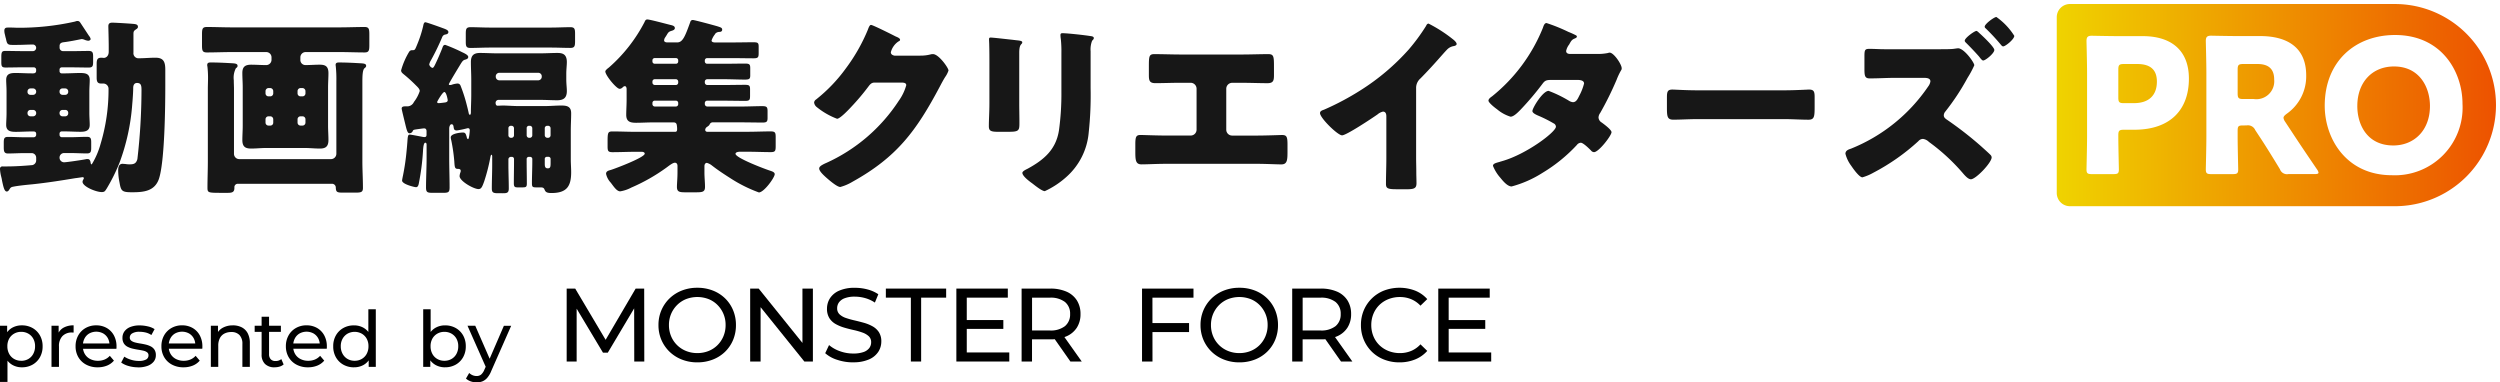 <svg xmlns="http://www.w3.org/2000/svg" xmlns:xlink="http://www.w3.org/1999/xlink" width="310.957" height="47.559" viewBox="0 0 310.957 47.559">
  <defs>
    <linearGradient id="linear-gradient" x1="1" y1="0.419" x2="0" y2="0.422" gradientUnits="objectBoundingBox">
      <stop offset="0" stop-color="#ed5200"/>
      <stop offset="1" stop-color="#efd300"/>
    </linearGradient>
  </defs>
  <g id="グループ_7" data-name="グループ 7" transform="translate(-47.262 -32.886)">
    <g id="グループ_4" data-name="グループ 4" transform="translate(47.262 68.677)">
      <g id="グループ_5" data-name="グループ 5" transform="translate(0 2.68)">
        <path id="パス_45" data-name="パス 45" d="M0,10.483V3.5H.888v1.38L.83,6.064l.1,1.187v3.232ZM2.711,8.668a2.344,2.344,0,0,1-1.163-.294A2.141,2.141,0,0,1,.709,7.5,3.014,3.014,0,0,1,.4,6.054,3.092,3.092,0,0,1,.7,4.607a2.048,2.048,0,0,1,.83-.868,2.411,2.411,0,0,1,1.182-.289,2.651,2.651,0,0,1,1.332.328,2.426,2.426,0,0,1,.916.911A2.679,2.679,0,0,1,5.3,6.054a2.7,2.7,0,0,1-.338,1.37,2.407,2.407,0,0,1-.916.916,2.651,2.651,0,0,1-1.332.328m-.077-.81a1.755,1.755,0,0,0,.883-.222A1.6,1.6,0,0,0,4.134,7a1.931,1.931,0,0,0,.227-.95A1.9,1.9,0,0,0,4.134,5.1a1.618,1.618,0,0,0-.617-.622,1.76,1.76,0,0,0-.883-.222,1.739,1.739,0,0,0-.873.222,1.62,1.62,0,0,0-.618.622,1.9,1.9,0,0,0-.226.951A1.931,1.931,0,0,0,1.143,7a1.6,1.6,0,0,0,.618.632,1.733,1.733,0,0,0,.873.222" transform="translate(0 -1.452)"/>
        <path id="パス_46" data-name="パス 46" d="M11.065,8.611V3.5h.888V4.887l-.087-.347a1.572,1.572,0,0,1,.714-.811,2.507,2.507,0,0,1,1.236-.28v.9a.688.688,0,0,0-.111-.01h-.1a1.571,1.571,0,0,0-1.177.444,1.762,1.762,0,0,0-.434,1.284V8.611Z" transform="translate(-4.659 -1.452)"/>
        <path id="パス_47" data-name="パス 47" d="M18.987,8.669a2.976,2.976,0,0,1-1.442-.338,2.431,2.431,0,0,1-.965-.926,2.637,2.637,0,0,1-.343-1.351A2.692,2.692,0,0,1,16.57,4.7a2.4,2.4,0,0,1,.916-.921A2.612,2.612,0,0,1,18.8,3.449a2.58,2.58,0,0,1,1.312.329,2.324,2.324,0,0,1,.892.921,2.85,2.85,0,0,1,.324,1.384c0,.039,0,.084,0,.135s-.009.1-.015.145H16.961V5.7H20.83l-.376.232a1.722,1.722,0,0,0-.2-.878,1.55,1.55,0,0,0-.584-.6,1.817,1.817,0,0,0-1.722,0,1.528,1.528,0,0,0-.588.608,1.834,1.834,0,0,0-.212.892V6.1a1.757,1.757,0,0,0,.237.912,1.619,1.619,0,0,0,.661.622,2.07,2.07,0,0,0,.974.222,2.129,2.129,0,0,0,.825-.155,1.813,1.813,0,0,0,.651-.463l.511.6a2.236,2.236,0,0,1-.863.618,3.014,3.014,0,0,1-1.153.212" transform="translate(-6.836 -1.452)"/>
        <path id="パス_48" data-name="パス 48" d="M28.145,8.669A4.158,4.158,0,0,1,26.934,8.5a2.837,2.837,0,0,1-.9-.424l.386-.734a3.159,3.159,0,0,0,.811.377,3.224,3.224,0,0,0,.984.154,1.786,1.786,0,0,0,.931-.183.577.577,0,0,0,.285-.512.449.449,0,0,0-.174-.376,1.183,1.183,0,0,0-.459-.2q-.285-.067-.632-.12t-.7-.135a2.762,2.762,0,0,1-.636-.232,1.2,1.2,0,0,1-.463-.415,1.276,1.276,0,0,1-.174-.709,1.317,1.317,0,0,1,.261-.811,1.651,1.651,0,0,1,.738-.535,3.082,3.082,0,0,1,1.134-.189,4.493,4.493,0,0,1,1.018.121,2.527,2.527,0,0,1,.844.343l-.4.733a2.2,2.2,0,0,0-.724-.318,3.337,3.337,0,0,0-.753-.086,1.667,1.667,0,0,0-.907.2.588.588,0,0,0-.3.506.48.48,0,0,0,.178.4,1.3,1.3,0,0,0,.463.217,5.588,5.588,0,0,0,.632.13c.232.036.463.08.695.135a2.823,2.823,0,0,1,.632.226,1.225,1.225,0,0,1,.463.406,1.208,1.208,0,0,1,.178.694,1.245,1.245,0,0,1-.27.8,1.753,1.753,0,0,1-.762.526,3.3,3.3,0,0,1-1.177.188" transform="translate(-10.96 -1.452)"/>
        <path id="パス_49" data-name="パス 49" d="M37.43,8.669a2.976,2.976,0,0,1-1.442-.338,2.431,2.431,0,0,1-.965-.926,2.637,2.637,0,0,1-.343-1.351A2.692,2.692,0,0,1,35.013,4.7a2.4,2.4,0,0,1,.916-.921,2.612,2.612,0,0,1,1.317-.333,2.58,2.58,0,0,1,1.312.329,2.324,2.324,0,0,1,.892.921,2.85,2.85,0,0,1,.324,1.384c0,.039,0,.084,0,.135s-.009.1-.015.145H35.4V5.7h3.869l-.376.232a1.722,1.722,0,0,0-.2-.878,1.55,1.55,0,0,0-.584-.6,1.817,1.817,0,0,0-1.722,0,1.529,1.529,0,0,0-.588.608,1.834,1.834,0,0,0-.212.892V6.1a1.757,1.757,0,0,0,.237.912,1.619,1.619,0,0,0,.661.622,2.07,2.07,0,0,0,.974.222,2.129,2.129,0,0,0,.825-.155,1.813,1.813,0,0,0,.651-.463l.511.6a2.236,2.236,0,0,1-.863.618,3.014,3.014,0,0,1-1.153.212" transform="translate(-14.602 -1.452)"/>
        <path id="パス_50" data-name="パス 50" d="M48.032,3.449a2.424,2.424,0,0,1,1.1.241,1.731,1.731,0,0,1,.748.734,2.564,2.564,0,0,1,.27,1.244V8.611h-.927V5.775a1.557,1.557,0,0,0-.361-1.119,1.345,1.345,0,0,0-1.018-.376,1.822,1.822,0,0,0-.859.193,1.316,1.316,0,0,0-.564.569,2,2,0,0,0-.2.936V8.611H45.3V3.5h.888v1.38l-.145-.366a1.779,1.779,0,0,1,.772-.782,2.533,2.533,0,0,1,1.216-.28" transform="translate(-19.074 -1.452)"/>
        <path id="パス_51" data-name="パス 51" d="M54.713,2.719h3.261v.762H54.713ZM57.2,7.89a1.638,1.638,0,0,1-1.2-.415,1.583,1.583,0,0,1-.424-1.187V1.6h.926V6.25a.9.9,0,0,0,.208.637.772.772,0,0,0,.593.221,1.089,1.089,0,0,0,.723-.241l.289.666a1.354,1.354,0,0,1-.507.27,2.172,2.172,0,0,1-.613.086" transform="translate(-23.036 -0.674)"/>
        <path id="パス_52" data-name="パス 52" d="M64.169,8.669a2.977,2.977,0,0,1-1.442-.338,2.431,2.431,0,0,1-.965-.926,2.637,2.637,0,0,1-.343-1.351A2.692,2.692,0,0,1,61.752,4.7a2.4,2.4,0,0,1,.917-.921,2.612,2.612,0,0,1,1.317-.333,2.58,2.58,0,0,1,1.312.329,2.324,2.324,0,0,1,.892.921,2.85,2.85,0,0,1,.324,1.384c0,.039,0,.084,0,.135s-.009.1-.015.145H62.143V5.7h3.869l-.376.232a1.722,1.722,0,0,0-.2-.878,1.55,1.55,0,0,0-.584-.6,1.817,1.817,0,0,0-1.722,0,1.528,1.528,0,0,0-.588.608,1.834,1.834,0,0,0-.212.892V6.1a1.757,1.757,0,0,0,.237.912,1.619,1.619,0,0,0,.661.622,2.07,2.07,0,0,0,.974.222,2.129,2.129,0,0,0,.825-.155,1.813,1.813,0,0,0,.651-.463l.511.6a2.237,2.237,0,0,1-.863.618,3.014,3.014,0,0,1-1.153.212" transform="translate(-25.86 -1.452)"/>
        <path id="パス_53" data-name="パス 53" d="M74.174,7.217a2.66,2.66,0,0,1-1.327-.328,2.4,2.4,0,0,1-.921-.916,2.7,2.7,0,0,1-.338-1.37,2.677,2.677,0,0,1,.338-1.365,2.411,2.411,0,0,1,.921-.912A2.66,2.66,0,0,1,74.174,2a2.364,2.364,0,0,1,1.167.289,2.122,2.122,0,0,1,.835.868A3.02,3.02,0,0,1,76.489,4.6a3.093,3.093,0,0,1-.3,1.447,2.088,2.088,0,0,1-.825.873,2.369,2.369,0,0,1-1.186.294m.077-.811a1.733,1.733,0,0,0,.873-.222,1.6,1.6,0,0,0,.618-.631,1.941,1.941,0,0,0,.226-.951,1.9,1.9,0,0,0-.226-.951,1.624,1.624,0,0,0-.618-.622,1.84,1.84,0,0,0-1.751,0,1.663,1.663,0,0,0-.617.622,1.864,1.864,0,0,0-.232.951,1.9,1.9,0,0,0,.232.951,1.638,1.638,0,0,0,.617.631,1.728,1.728,0,0,0,.878.222M76,7.159V5.779l.058-1.187-.1-1.186V0h.926V7.159Z" transform="translate(-30.141 0)"/>
        <path id="パス_54" data-name="パス 54" d="M90.92,7.159V0h.926V3.405l-.1,1.187.058,1.187v1.38Zm2.711.057a2.382,2.382,0,0,1-1.182-.294,2.077,2.077,0,0,1-.83-.873,3.093,3.093,0,0,1-.3-1.447,3.014,3.014,0,0,1,.313-1.447,2.111,2.111,0,0,1,.839-.868A2.372,2.372,0,0,1,93.631,2a2.651,2.651,0,0,1,1.332.328,2.426,2.426,0,0,1,.917.911A2.679,2.679,0,0,1,96.217,4.6a2.7,2.7,0,0,1-.338,1.37,2.407,2.407,0,0,1-.917.916,2.651,2.651,0,0,1-1.332.328m-.077-.81a1.755,1.755,0,0,0,.883-.222,1.6,1.6,0,0,0,.617-.632,1.931,1.931,0,0,0,.227-.95,1.9,1.9,0,0,0-.227-.951,1.618,1.618,0,0,0-.617-.622,1.76,1.76,0,0,0-.883-.222,1.739,1.739,0,0,0-.873.222,1.62,1.62,0,0,0-.618.622,1.9,1.9,0,0,0-.226.951,1.931,1.931,0,0,0,.226.95,1.6,1.6,0,0,0,.618.632,1.733,1.733,0,0,0,.873.222" transform="translate(-38.281 0)"/>
        <path id="パス_55" data-name="パス 55" d="M101.424,10.576a2.174,2.174,0,0,1-.714-.12,1.691,1.691,0,0,1-.6-.353l.4-.695a1.4,1.4,0,0,0,.424.28,1.269,1.269,0,0,0,.492.1.882.882,0,0,0,.56-.174,1.575,1.575,0,0,0,.415-.618l.318-.7.1-.116,2.007-4.64h.907l-2.48,5.625a2.981,2.981,0,0,1-.5.849,1.6,1.6,0,0,1-.6.439,1.946,1.946,0,0,1-.724.13M102.64,8.81,100.3,3.533h.965l1.987,4.554Z" transform="translate(-42.151 -1.488)"/>
      </g>
      <path id="パス_56" data-name="パス 56" d="M118.693,9.772V.7h1.062l4.07,6.856h-.57L127.273.7h1.062l.013,9.072H127.1l-.013-7.115h.3l-3.577,6.013h-.6l-3.6-6.013h.324V9.772Z" transform="translate(-48.209 -0.596)"/>
      <path id="パス_57" data-name="パス 57" d="M138.209,9.847a5.2,5.2,0,0,1-1.925-.35,4.607,4.607,0,0,1-1.536-.979,4.518,4.518,0,0,1-1.01-1.47,4.607,4.607,0,0,1-.363-1.841,4.607,4.607,0,0,1,.363-1.841,4.53,4.53,0,0,1,1.01-1.471,4.629,4.629,0,0,1,1.53-.978,5.185,5.185,0,0,1,1.931-.35,5.243,5.243,0,0,1,1.918.343,4.553,4.553,0,0,1,1.53.972,4.419,4.419,0,0,1,1,1.478,4.724,4.724,0,0,1,.356,1.846,4.715,4.715,0,0,1-.356,1.853,4.426,4.426,0,0,1-1,1.471,4.529,4.529,0,0,1-1.53.972,5.227,5.227,0,0,1-1.918.344M138.2,8.693a3.706,3.706,0,0,0,1.406-.26,3.3,3.3,0,0,0,1.114-.732,3.409,3.409,0,0,0,.739-1.108,3.553,3.553,0,0,0,.266-1.387,3.465,3.465,0,0,0-1-2.489,3.27,3.27,0,0,0-1.114-.739,3.913,3.913,0,0,0-2.8,0,3.349,3.349,0,0,0-1.121.739,3.464,3.464,0,0,0-.745,1.108,3.509,3.509,0,0,0-.266,1.38,3.553,3.553,0,0,0,.266,1.387,3.361,3.361,0,0,0,1.866,1.84,3.676,3.676,0,0,0,1.394.26" transform="translate(-51.473 -0.566)"/>
      <path id="パス_58" data-name="パス 58" d="M148.04,9.772V.7H149.1l6,7.452h-.558V.7h1.3V9.772h-1.062l-6-7.452h.557V9.772Z" transform="translate(-54.732 -0.596)"/>
      <path id="パス_59" data-name="パス 59" d="M163.514,9.847a6.2,6.2,0,0,1-1.983-.318,4.046,4.046,0,0,1-1.49-.823l.479-1.011a4.219,4.219,0,0,0,1.322.752,4.777,4.777,0,0,0,1.672.3,3.771,3.771,0,0,0,1.283-.181,1.525,1.525,0,0,0,.726-.5,1.183,1.183,0,0,0,.233-.719.984.984,0,0,0-.3-.752,2.246,2.246,0,0,0-.79-.459,8.648,8.648,0,0,0-1.069-.306q-.583-.128-1.173-.3a5.181,5.181,0,0,1-1.076-.446,2.206,2.206,0,0,1-.784-.732,2.153,2.153,0,0,1-.3-1.187,2.389,2.389,0,0,1,.369-1.289,2.572,2.572,0,0,1,1.141-.946,4.694,4.694,0,0,1,1.963-.357A6.057,6.057,0,0,1,165.3.774a4.388,4.388,0,0,1,1.348.6l-.428,1.037a4.179,4.179,0,0,0-1.231-.564,4.853,4.853,0,0,0-1.258-.175,3.451,3.451,0,0,0-1.257.194,1.531,1.531,0,0,0-.719.518,1.236,1.236,0,0,0-.227.726,1,1,0,0,0,.3.764,2.177,2.177,0,0,0,.79.453,10.453,10.453,0,0,0,1.069.3q.583.135,1.173.3a5.007,5.007,0,0,1,1.076.44,2.226,2.226,0,0,1,.784.726,2.087,2.087,0,0,1,.3,1.167,2.333,2.333,0,0,1-.376,1.276,2.611,2.611,0,0,1-1.16.946,4.783,4.783,0,0,1-1.977.357" transform="translate(-57.4 -0.566)"/>
      <path id="パス_60" data-name="パス 60" d="M172.852,9.772V1.827h-3.111V.7h7.5V1.827h-3.111V9.772Z" transform="translate(-59.556 -0.596)"/>
      <path id="パス_61" data-name="パス 61" d="M182.311,8.644H187.6V9.772h-6.583V.7h6.4V1.827h-5.106Zm-.117-4.031h4.666v1.1h-4.666Z" transform="translate(-62.062 -0.596)"/>
      <path id="パス_62" data-name="パス 62" d="M191.452,9.772V.7h3.538a4.98,4.98,0,0,1,2.035.376,2.892,2.892,0,0,1,1.3,1.089,3.1,3.1,0,0,1,.453,1.7,3.064,3.064,0,0,1-.453,1.691,2.89,2.89,0,0,1-1.3,1.083,4.98,4.98,0,0,1-2.035.376h-2.825l.582-.6V9.772Zm1.3-3.227-.582-.635h2.786a2.871,2.871,0,0,0,1.886-.537,1.863,1.863,0,0,0,.642-1.51,1.842,1.842,0,0,0-.642-1.5,2.9,2.9,0,0,0-1.886-.532h-2.786l.582-.648Zm4.77,3.227-2.307-3.291H196.6l2.332,3.291Z" transform="translate(-64.382 -0.596)"/>
      <path id="パス_63" data-name="パス 63" d="M212.013,9.772h-1.3V.7h6.4V1.827h-5.106Zm-.129-4.782h4.679V6.105h-4.679Z" transform="translate(-68.664 -0.596)"/>
      <path id="パス_64" data-name="パス 64" d="M224.9,9.847a5.2,5.2,0,0,1-1.925-.35,4.607,4.607,0,0,1-1.536-.979,4.519,4.519,0,0,1-1.01-1.47,4.606,4.606,0,0,1-.363-1.841,4.606,4.606,0,0,1,.363-1.841,4.53,4.53,0,0,1,1.01-1.471,4.63,4.63,0,0,1,1.53-.978A5.185,5.185,0,0,1,224.9.567a5.243,5.243,0,0,1,1.918.343,4.553,4.553,0,0,1,1.53.972,4.419,4.419,0,0,1,1,1.478,4.724,4.724,0,0,1,.356,1.846,4.715,4.715,0,0,1-.356,1.853,4.426,4.426,0,0,1-1,1.471,4.529,4.529,0,0,1-1.53.972,5.227,5.227,0,0,1-1.918.344m-.013-1.153a3.706,3.706,0,0,0,1.406-.26,3.3,3.3,0,0,0,1.115-.732,3.409,3.409,0,0,0,.739-1.108,3.554,3.554,0,0,0,.266-1.387,3.466,3.466,0,0,0-1-2.489,3.27,3.27,0,0,0-1.115-.739,3.913,3.913,0,0,0-2.8,0,3.349,3.349,0,0,0-1.121.739,3.464,3.464,0,0,0-.745,1.108,3.509,3.509,0,0,0-.266,1.38,3.554,3.554,0,0,0,.266,1.387,3.362,3.362,0,0,0,1.866,1.84,3.676,3.676,0,0,0,1.394.26" transform="translate(-70.742 -0.566)"/>
      <path id="パス_65" data-name="パス 65" d="M234.73,9.772V.7h3.538a4.98,4.98,0,0,1,2.035.376,2.886,2.886,0,0,1,1.3,1.089,3.1,3.1,0,0,1,.454,1.7,3.058,3.058,0,0,1-.454,1.691,2.884,2.884,0,0,1-1.3,1.083,4.98,4.98,0,0,1-2.035.376h-2.825l.583-.6V9.772Zm1.3-3.227-.583-.635h2.786a2.87,2.87,0,0,0,1.886-.537,1.863,1.863,0,0,0,.642-1.51,1.842,1.842,0,0,0-.642-1.5,2.9,2.9,0,0,0-1.886-.532h-2.786l.583-.648Zm4.77,3.227-2.307-3.291h1.387l2.332,3.291Z" transform="translate(-74.002 -0.596)"/>
      <path id="パス_66" data-name="パス 66" d="M250.507,9.847A5.177,5.177,0,0,1,248.6,9.5a4.472,4.472,0,0,1-1.517-.972,4.557,4.557,0,0,1-1-1.471,4.642,4.642,0,0,1-.363-1.854,4.641,4.641,0,0,1,.363-1.853A4.515,4.515,0,0,1,248.609.91a5.461,5.461,0,0,1,3.849.013,3.978,3.978,0,0,1,1.51,1.056l-.843.817a3.363,3.363,0,0,0-1.166-.81,3.619,3.619,0,0,0-1.387-.266,3.818,3.818,0,0,0-1.419.259,3.4,3.4,0,0,0-1.135.726,3.279,3.279,0,0,0-.745,1.108,3.6,3.6,0,0,0-.266,1.393,3.6,3.6,0,0,0,.266,1.394,3.279,3.279,0,0,0,.745,1.108,3.407,3.407,0,0,0,1.135.726,3.818,3.818,0,0,0,1.419.26,3.634,3.634,0,0,0,1.387-.266,3.284,3.284,0,0,0,1.166-.824l.843.817a4.029,4.029,0,0,1-1.51,1.063,5.109,5.109,0,0,1-1.951.363" transform="translate(-76.443 -0.566)"/>
      <path id="パス_67" data-name="パス 67" d="M259.387,8.644h5.288V9.772h-6.583V.7h6.4V1.827h-5.107Zm-.117-4.031h4.666v1.1H259.27Z" transform="translate(-79.195 -0.596)"/>
    </g>
    <g id="グループ_6" data-name="グループ 6" transform="translate(47.262 32.445)">
      <path id="合体_5" data-name="合体 5" d="M61.9,21.917c-.609,0-.726-.141-.726-.609,0-.985.047-1.945.047-2.932V17.369c0-.047,0-.235-.095-.235s-.141.376-.164.469a22.511,22.511,0,0,1-.727,2.813c-.281.8-.4.984-.726.984-.586,0-2.345-.984-2.345-1.616a1.713,1.713,0,0,1,.117-.494.442.442,0,0,0,.024-.164c0-.234-.258-.234-.351-.234-.376,0-.4-.187-.445-.914a21.392,21.392,0,0,0-.376-2.626,1.776,1.776,0,0,1-.07-.375c0-.493,1.242-.61,1.523-.61.3,0,.351.165.468.563,0,.07.071.258.165.258.141,0,.211-1.009.211-1.056,0-.211-.046-.305-.258-.305a12.665,12.665,0,0,1-1.336.283c-.376,0-.376-.188-.422-.468-.023-.165-.071-.305-.258-.305-.165,0-.282.281-.282.539v3.68c0,1.22.048,2.414.048,3.634,0,.632-.165.679-.868.679H53.858c-.68,0-.868-.047-.868-.657,0-1.219.071-2.437.071-3.657V15.892c0-.117-.024-.258-.164-.258-.188,0-.259.54-.282,1.031a29.882,29.882,0,0,1-.539,4.125c-.047.166-.117.376-.329.376s-1.734-.376-1.734-.821c0-.095.093-.539.117-.656a27.922,27.922,0,0,0,.445-3.07c.047-.446.07-.775.094-1.056.047-.727.07-.938.3-.938.165,0,1.337.235,1.593.282a.974.974,0,0,0,.258.023c.188,0,.235-.141.235-.281v-.422c0-.212-.071-.376-.305-.376-.117,0-.914.117-1.077.141-.259.046-.282.069-.353.234a.444.444,0,0,1-.374.234c-.235,0-.329-.259-.54-1.148-.118-.492-.445-1.8-.445-1.922,0-.281.281-.281.585-.281a.914.914,0,0,0,.938-.539,4.523,4.523,0,0,0,.726-1.36c0-.258-.257-.493-.468-.7l-.117-.117a18.223,18.223,0,0,0-1.406-1.266c-.164-.14-.328-.258-.328-.493A9.155,9.155,0,0,1,50.9,4.313a.426.426,0,0,1,.327-.188h.141c.258,0,.281-.117.562-.8a14.6,14.6,0,0,0,.7-2.178c.047-.236.095-.494.281-.494.141,0,1.782.586,2.086.7.376.141.774.258.774.515s-.28.281-.327.305a.49.49,0,0,0-.422.281Q54.4,3.936,53.624,5.344a1.685,1.685,0,0,0-.236.563.6.6,0,0,0,.4.422c.164,0,.3-.35.515-.8.234-.493.445-1.007.657-1.523.117-.281.14-.54.422-.54a20.5,20.5,0,0,1,2.109.915c.305.141.75.352.75.585,0,.211-.188.281-.352.328-.28.07-.351.188-.515.422-.187.305-1.547,2.531-1.547,2.648,0,.071.071.094.117.094a.753.753,0,0,0,.212-.023,3.046,3.046,0,0,1,.75-.164.4.4,0,0,1,.374.257,18.74,18.74,0,0,1,.681,2.041c.117.444.234.89.328,1.336.023.141.07.258.165.258s.117-.212.117-.282c0-.726.046-1.453.046-2.181v-1.9c0-.728-.046-1.455-.046-2.181,0-.82.328-1.148,1.147-1.148.7,0,1.407.047,2.109.047h5.392c.7,0,1.406-.047,2.086-.047.562,0,1.2.07,1.2,1.125,0,.422-.069.913-.069,1.476v.68c0,.563.069,1.056.069,1.454,0,.843-.4,1.148-1.2,1.148-.7,0-1.383-.047-2.086-.047h-5.2a.364.364,0,0,0-.375.351c0,.187.047.375.258.375.117,0,.492-.023.68-.023.445,0,1.359.07,1.968.07h3.117c.728,0,1.43-.07,2.157-.07.7,0,1.219.117,1.219.962,0,.679-.046,1.406-.046,2.155V17.72c0,.54.046,1.056.046,1.594,0,1.782-.585,2.579-2.461,2.579-.632,0-.749-.165-.867-.469-.094-.233-.328-.233-.516-.233H66.82c-.539,0-.657,0-.657-.517,0-.889.047-1.8.047-2.719v-.3a.266.266,0,0,0-.28-.259h-.165a.26.26,0,0,0-.258.259v.3c0,.939.023,1.853.023,2.767,0,.422-.117.469-.563.469h-.585c-.352,0-.469-.07-.469-.517,0-.889.023-1.8.023-2.719v-.3a.26.26,0,0,0-.258-.259h-.141a.31.31,0,0,0-.3.305v.678c0,.986.047,1.97.047,2.954,0,.54-.235.586-.728.586Zm5.86-4.266v.562c0,.351.023.61.375.61s.351-.235.351-.8v-.375a.26.26,0,0,0-.257-.259h-.212A.26.26,0,0,0,67.757,17.651Zm0-3.823v.892a.327.327,0,0,0,.305.305h.117a.309.309,0,0,0,.3-.305v-.892a.308.308,0,0,0-.3-.3h-.117A.309.309,0,0,0,67.757,13.828Zm-2.25,0v.892a.306.306,0,0,0,.281.305h.117a.31.31,0,0,0,.3-.305v-.892a.309.309,0,0,0-.3-.3h-.117A.289.289,0,0,0,65.507,13.828Zm-2.273,0v.892a.309.309,0,0,0,.3.305h.095a.31.31,0,0,0,.3-.305v-.892a.309.309,0,0,0-.3-.3h-.095A.308.308,0,0,0,63.234,13.828Zm-8.861-3.256c0,.117.094.14.188.14.164,0,.515-.047.679-.069.234-.024.446-.07.446-.305,0-.048-.165-1.009-.422-1.009C55.052,9.328,54.373,10.5,54.373,10.572Zm7.289-3.188v.047a.444.444,0,0,0,.447.444h4.828a.445.445,0,0,0,.446-.444V7.384a.432.432,0,0,0-.446-.446H62.109A.446.446,0,0,0,61.662,7.384ZM27.469,21.87c-1.571,0-1.664-.024-1.664-.632,0-1.1.047-2.181.047-3.281V8.931c0-.422.024-.915.024-1.383A12.379,12.379,0,0,0,25.8,6.164a.577.577,0,0,1-.023-.211c0-.281.234-.3.446-.3.844,0,1.757.047,2.6.095.468.023.726.069.726.328,0,.141-.07.187-.211.3a2.543,2.543,0,0,0-.258,1.477c0,.375.024.774.024,1.079v8.086a.655.655,0,0,0,.657.657H41.181a.67.67,0,0,0,.657-.657v-9a15.516,15.516,0,0,0-.07-1.852c0-.046-.023-.14-.023-.211,0-.3.258-.3.469-.3.821,0,1.734.047,2.554.095.54.023.774.069.774.328,0,.117-.069.187-.211.3-.234.211-.258.962-.258,1.688v9.893c0,1.1.07,2.2.07,3.3,0,.539-.234.585-1.008.585H42.682c-.727,0-.891-.047-.914-.608a.472.472,0,0,0-.445-.493H29.6a.422.422,0,0,0-.446.4v.117c0,.493-.235.61-.8.61ZM90.832,20.04c-.774-.492-1.523-.984-2.25-1.547a1.8,1.8,0,0,0-.657-.35c-.211,0-.305.211-.305.4v.8c0,.609.071,1.2.071,1.782,0,.632-.305.679-1.149.679H85.253c-.726,0-1.055-.047-1.055-.679,0-.4.07-1.079.07-1.782v-.821c0-.21-.094-.4-.328-.4-.282,0-.844.468-1.078.632a22.692,22.692,0,0,1-4.338,2.462,4.4,4.4,0,0,1-1.382.468c-.422,0-.8-.585-1.172-1.077a2.309,2.309,0,0,1-.586-1.1c0-.328.281-.4.609-.492.54-.165,4.2-1.547,4.2-2.017,0-.186-.235-.233-.375-.233h-.774c-.961,0-1.9.047-2.861.047-.562,0-.61-.164-.61-.75v-.564c0-1.147.048-1.265.634-1.265.938,0,1.875.047,2.836.047h4.946c.187,0,.234-.141.234-.329a2.58,2.58,0,0,0-.023-.374c-.023-.212-.047-.469-.422-.469H81.222c-.7,0-1.406.047-2.11.047-.726,0-1.219-.141-1.219-.984,0-.586.047-1.22.047-1.876V8.954c0-.117-.047-.352-.211-.352-.14,0-.163.047-.351.211a.5.5,0,0,1-.305.119c-.4,0-1.781-1.689-1.781-2.158,0-.164.328-.4.445-.492A19.266,19.266,0,0,0,80.167.632c.069-.165.141-.328.352-.328.327,0,2.461.585,2.953.7.186.046.468.117.468.376,0,.186-.212.281-.375.328-.4.116-.447.21-.657.561-.07.117-.117.188-.164.258a.729.729,0,0,0-.141.376c0,.211.235.258.422.258h1.2c.7,0,.984-.75,1.641-2.555a.3.3,0,0,1,.328-.234c.187,0,2.789.7,3.094.8.352.117.54.164.54.4,0,.212-.164.28-.351.28A.721.721,0,0,0,89,2.038a1.245,1.245,0,0,0-.094.141,2.38,2.38,0,0,0-.4.75c0,.188.259.235.4.235h2.2c.866,0,1.757-.023,2.625-.023.539,0,.633.094.633.538v.8c0,.539-.07.657-.657.657-.866,0-1.735-.024-2.6-.024H87.972a.291.291,0,0,0-.305.281v.141a.291.291,0,0,0,.305.281h2.086c.867,0,1.735-.023,2.625-.023.564,0,.634.117.634.608v.868c0,.422-.117.516-.657.516-.867,0-1.735-.047-2.6-.047H87.972a.306.306,0,0,0-.305.28v.141a.311.311,0,0,0,.305.3h2.063c.868,0,1.758-.023,2.626-.023.54,0,.633.094.633.563v.8c0,.515-.07.633-.611.633-.89,0-1.757-.024-2.648-.024H87.972a.291.291,0,0,0-.305.282v.14a.312.312,0,0,0,.305.305h4.242c.868,0,1.736-.047,2.6-.047.563,0,.657.117.657.633v.843c0,.422-.094.563-.585.563-.892,0-1.782-.023-2.673-.023H88.722a.424.424,0,0,0-.445.235c-.07.14-.07.14-.328.328a.465.465,0,0,0-.234.375.241.241,0,0,0,.258.234h5.04c.96,0,1.9-.047,2.836-.047.585,0,.632.165.632.727v1.1c0,.586-.047.75-.61.75-.96,0-1.9-.047-2.859-.047H92c-.141,0-.515.047-.515.257,0,.516,3.726,1.922,4.336,2.11.188.069.54.164.54.422,0,.422-1.336,2.273-1.97,2.273A17.4,17.4,0,0,1,90.832,20.04Zm-9.681-9.352v.14a.3.3,0,0,0,.3.305h2.626a.291.291,0,0,0,.281-.305v-.14a.285.285,0,0,0-.281-.282H81.456A.277.277,0,0,0,81.152,10.689Zm0-2.673v.141a.3.3,0,0,0,.3.3h2.626a.29.29,0,0,0,.281-.3V8.015a.3.3,0,0,0-.281-.28H81.456A.289.289,0,0,0,81.152,8.015Zm0-2.626v.141a.277.277,0,0,0,.3.281h2.626a.271.271,0,0,0,.281-.281V5.39a.271.271,0,0,0-.281-.281H81.456A.277.277,0,0,0,81.152,5.39ZM14.861,20.557A7.775,7.775,0,0,1,14.7,19.08c0-.352.07-.821.539-.821.07,0,.281.024.351.024a3.51,3.51,0,0,0,.469.046c.562,0,.867-.07,1.03-.657A75.35,75.35,0,0,0,17.6,9.142c0-.564-.023-.939-.562-.939-.352,0-.469.305-.469.611,0,.469-.07,1.523-.117,1.992a26.155,26.155,0,0,1-1.594,7.336,22.158,22.158,0,0,1-1.57,3.165c-.212.327-.258.468-.633.468-.7,0-2.39-.68-2.39-1.289a.685.685,0,0,1,.117-.305.26.26,0,0,0,.046-.141c0-.094-.093-.118-.163-.118-.047,0-.774.118-.867.118-1.8.3-3.61.585-5.438.774-.539.047-1.9.187-2.368.305a.489.489,0,0,0-.375.256c-.094.141-.188.33-.375.33-.3,0-.422-.585-.586-1.336a4.161,4.161,0,0,0-.094-.47A4.723,4.723,0,0,1,0,18.915a.287.287,0,0,1,.328-.328h.4c1.1,0,2.2-.07,3.281-.165A.6.6,0,0,0,4.5,17.79v-.3a.571.571,0,0,0-.563-.563H3.093c-.7,0-1.406.047-2.109.047-.469,0-.516-.28-.516-.773v-.54c0-.492.024-.749.516-.749.7,0,1.406.046,2.109.046H4.2a.31.31,0,0,0,.3-.3v-.117c0-.236-.141-.305-.351-.305H3.938c-.657,0-1.313.047-1.969.047s-1.2-.095-1.2-.866c0-.4.046-.892.046-1.5V9.328c0-.609-.046-1.1-.046-1.5,0-.773.515-.866,1.172-.866s1.312.047,1.992.047h.187c.234,0,.376-.094.376-.328V6.539a.29.29,0,0,0-.3-.28H2.766c-.68,0-1.384.023-2.087.023-.468,0-.515-.186-.515-.679V4.969c0-.633.094-.75.515-.75.7,0,1.407.023,2.087.023H4.125A.411.411,0,0,0,4.1,3.422c-.656,0-1.312.047-1.969.047H1.5c-.61,0-.634-.187-.774-.82C.679,2.508.656,2.367.61,2.18a1.749,1.749,0,0,1-.07-.492c0-.258.14-.375.4-.375h.539c.235,0,.469.023.7.023A31.7,31.7,0,0,0,9.352.562a.728.728,0,0,1,.305-.07.4.4,0,0,1,.3.164C10.15.938,10.97,2.2,11.087,2.367a.8.8,0,0,1,.188.375c0,.095-.141.212-.3.212a1.569,1.569,0,0,1-.447-.117,1.1,1.1,0,0,0-.374-.095c-.7.141-1.5.305-2.274.4-.3.047-.469.164-.469.468V3.8a.431.431,0,0,0,.446.445h1.1c.7,0,1.383-.023,2.087-.023.492,0,.539.234.539.727v.563c0,.539-.023.773-.539.773-.681,0-1.383-.023-2.087-.023H7.688a.27.27,0,0,0-.282.28v.188a.266.266,0,0,0,.258.281h.351c.633,0,1.289-.047,1.945-.047s1.2.07,1.2.866c0,.447-.047.915-.047,1.5v2.58c0,.561.047,1.078.047,1.5,0,.749-.517.866-1.149.866-.657,0-1.336-.047-1.992-.047H7.665a.266.266,0,0,0-.258.281v.141a.29.29,0,0,0,.282.3H8.72c.7,0,1.406-.046,2.109-.046.493,0,.516.258.516.749v.54c0,.516-.023.773-.516.773-.7,0-1.406-.047-2.109-.047h-.75a.561.561,0,0,0-.563.586.572.572,0,0,0,.563.564c.305,0,2.39-.305,2.79-.4h.164c.257,0,.327.283.351.469.023.095.023.187.14.187a9.932,9.932,0,0,0,1.1-2.555A23.337,23.337,0,0,0,13.5,8.931a.65.65,0,0,0-.632-.657h-.305c-.468,0-.54-.305-.54-.75V5.813c0-.61.164-.75.61-.75.094,0,.188.023.281.023.235,0,.61-.187.61-.773V3.75c0-.937-.048-2.414-.048-2.6,0-.353.188-.447.494-.447.375,0,2.32.117,2.718.164.164.024.469.047.469.352,0,.165-.117.234-.258.329-.281.188-.3.28-.3.632V4.431a.624.624,0,0,0,.679.7c.679,0,1.359-.07,2.063-.07,1.055,0,1.219.586,1.219,1.523V8.532c0,2.554-.069,9.493-.8,11.626-.54,1.523-1.923,1.64-3.329,1.64C15.142,21.8,15.049,21.635,14.861,20.557ZM7.406,11.931v.047a.37.37,0,0,0,.376.374H8.11a.369.369,0,0,0,.376-.374v-.047a.357.357,0,0,0-.376-.376H7.782A.371.371,0,0,0,7.406,11.931Zm-3.984,0v.047a.369.369,0,0,0,.375.374h.328a.385.385,0,0,0,.376-.374v-.047a.386.386,0,0,0-.376-.376H3.8A.37.37,0,0,0,3.423,11.931ZM7.406,9.259v.047a.371.371,0,0,0,.376.375H8.11a.37.37,0,0,0,.376-.375V9.259a.371.371,0,0,0-.376-.376H7.782A.358.358,0,0,0,7.406,9.259Zm-3.984,0v.047a.356.356,0,0,0,.375.375h.328A.386.386,0,0,0,4.5,9.306V9.259a.387.387,0,0,0-.376-.376H3.8A.37.37,0,0,0,3.423,9.259ZM128.433,20.722c-.328-.235-1.266-.915-1.266-1.337,0-.211.469-.422.657-.517,2.016-1.1,3.515-2.366,3.891-4.758a33.087,33.087,0,0,0,.305-4.8V4.5a14.518,14.518,0,0,0-.071-1.758,3.544,3.544,0,0,1-.047-.493c0-.167.07-.235.235-.235.657,0,2.742.235,3.469.352.164.023.445.046.445.258,0,.117-.093.209-.211.327a3,3,0,0,0-.187,1.313V8.861a42.956,42.956,0,0,1-.234,5.483A8.332,8.332,0,0,1,132.63,19.9a10.75,10.75,0,0,1-2.671,1.759C129.606,21.659,128.762,20.979,128.433,20.722Zm45.223.7c-1.1,0-1.265-.141-1.265-.68,0-1.054.047-2.109.047-3.164V12.352c0-.351-.117-.585-.422-.585a1.571,1.571,0,0,0-.679.351c-.634.445-3.868,2.6-4.408,2.6s-2.742-2.157-2.742-2.766c0-.258.281-.351.492-.422A33.147,33.147,0,0,0,169.25,9.1a28.076,28.076,0,0,0,5.977-5.064A24.049,24.049,0,0,0,177.383,1.1c.047-.117.141-.281.305-.281a17.513,17.513,0,0,1,3.024,1.945c.282.211.469.447.469.585,0,.164-.164.211-.305.259a1.494,1.494,0,0,0-.844.4c-.562.562-1.594,1.852-3.351,3.633a1.539,1.539,0,0,0-.54,1.2v8.626c0,.633.023,1.265.023,1.9,0,.422.023.867.023,1.312,0,.727-.4.75-1.57.75Zm-70.941-1.5c-.281-.256-.821-.749-.821-1.078,0-.258.328-.422.633-.585.07-.023.141-.069.211-.093a21.193,21.193,0,0,0,9.047-7.736,6.175,6.175,0,0,0,.938-1.945c0-.305-.327-.328-.609-.328h-3.352c-.4,0-.586.281-.8.562a28.419,28.419,0,0,1-2.063,2.438c-.3.328-1.406,1.5-1.782,1.5a9.147,9.147,0,0,1-2.555-1.477.846.846,0,0,1-.3-.538.5.5,0,0,1,.234-.376,19.524,19.524,0,0,0,3.726-3.892,22.1,22.1,0,0,0,2.7-4.734c.117-.305.234-.657.422-.657.211,0,2.649,1.219,3.047,1.429.281.118.562.235.562.422,0,.117-.117.164-.211.211a2.315,2.315,0,0,0-.937,1.337c0,.258.21.375.445.422h3.234a4.948,4.948,0,0,0,1.313-.165,1,1,0,0,1,.258-.023c.7,0,1.922,1.71,1.922,2.038a3.034,3.034,0,0,1-.422.821c-.234.375-.445.773-.655,1.172-2.907,5.484-5.321,8.767-10.853,11.838a6.009,6.009,0,0,1-1.525.656C104.1,21.143,103.091,20.253,102.715,19.923Zm83.9.071a5.059,5.059,0,0,1-.913-1.477c0-.258.281-.35.82-.492.117-.047.234-.069.375-.117,3-.867,6.634-3.611,6.634-4.266a.483.483,0,0,0-.305-.422,16.128,16.128,0,0,0-1.921-.961c-.212-.094-.7-.305-.7-.562,0-.376,1.29-2.508,2.017-2.508a14.98,14.98,0,0,1,2.553,1.242,1.131,1.131,0,0,0,.469.164c.4,0,.586-.375.8-.821a6.625,6.625,0,0,0,.586-1.5c0-.4-.515-.447-.82-.447h-3.188c-.657,0-.845.047-1.172.494a36.334,36.334,0,0,1-2.767,3.258c-.281.282-.8.821-1.2.821a4.808,4.808,0,0,1-1.665-.914c-.585-.422-1.078-.891-1.078-1.077,0-.236.282-.422.446-.54a20.986,20.986,0,0,0,6.329-8.533c.069-.211.186-.586.445-.586a21.538,21.538,0,0,1,2.719,1.1c.422.164.749.328.891.4.093.047.164.094.164.164,0,.117-.047.164-.258.258-.375.141-.468.328-.7.749a1.919,1.919,0,0,0-.374.8c0,.282.211.353.445.376h3.446A6.3,6.3,0,0,0,200,4.477a.659.659,0,0,1,.211-.047c.516,0,1.5,1.453,1.5,1.945a.41.41,0,0,1-.093.282,8.59,8.59,0,0,0-.54,1.149,39.754,39.754,0,0,1-2.039,4.125,1.047,1.047,0,0,0-.212.562.782.782,0,0,0,.4.632c.257.188,1.218.891,1.218,1.2,0,.422-1.593,2.485-2.18,2.485a.516.516,0,0,1-.375-.211c-.235-.234-.962-.962-1.266-.962a.664.664,0,0,0-.492.282,19.483,19.483,0,0,1-4.242,3.446,13.784,13.784,0,0,1-3.868,1.711C187.486,21.074,186.923,20.37,186.617,19.994Zm57.458-.657a24.511,24.511,0,0,0-4.149-3.8,1.271,1.271,0,0,0-.75-.374.776.776,0,0,0-.563.28,26.239,26.239,0,0,1-5.579,3.915,6.262,6.262,0,0,1-1.383.585c-.305,0-.892-.7-1.383-1.43a4.3,4.3,0,0,1-.727-1.5c0-.4.375-.538.68-.632a21.146,21.146,0,0,0,9.61-7.735,1.393,1.393,0,0,0,.281-.633c0-.4-.446-.444-.821-.444h-3.539c-1.055,0-2.134.069-3.189.069-.61,0-.657-.328-.657-1.2V4.921c0-.82.047-.96.633-.96.61,0,1.218.047,1.828.047h7.009c.446,0,1.2,0,1.618-.047.164-.023.468-.07.562-.07.751,0,2.016,1.782,2.016,2.109a11.641,11.641,0,0,1-.844,1.572,28.6,28.6,0,0,1-2.766,4.195.767.767,0,0,0-.186.446c0,.257.14.374.328.515a44.372,44.372,0,0,1,4.266,3.306c.234.212,1.077.961,1.242,1.148a.432.432,0,0,1,.117.281c0,.657-1.969,2.719-2.579,2.719C244.779,20.182,244.356,19.668,244.075,19.338ZM156.358,18.26H145.013c-1.031,0-2.345.069-3.025.069-.773,0-.773-.585-.773-1.733v-.751c0-.938.094-1.172.656-1.172.282,0,2.04.07,3.142.07h3.094a.73.73,0,0,0,.726-.727V8.931a.741.741,0,0,0-.749-.751h-1.289c-1.032,0-2.064.047-3.095.047-.749,0-.8-.375-.8-1.031V6.281c0-1.36,0-1.664.679-1.664,1.1,0,2.2.047,3.3.047h7.6c1.1,0,2.18-.047,3.281-.047.7,0,.7.327.7,1.688V7.2c0,.657-.047,1.031-.8,1.031-1.032,0-2.063-.047-3.119-.047h-1.265a.741.741,0,0,0-.75.751v5.085a.73.73,0,0,0,.726.727h3.095c1.1,0,2.859-.07,3.117-.07.586,0,.679.234.679,1.2V16.6c0,1.147,0,1.733-.772,1.733C158.7,18.329,157.389,18.26,156.358,18.26ZM37.925,16.292H33.072c-.61,0-1.22.07-1.828.07-.68,0-1.1-.188-1.1-1.056,0-.586.047-1.173.047-1.781V8.744c0-.586-.047-1.172-.047-1.782,0-.773.351-1.031,1.1-1.031.609,0,1.219.048,1.828.048a.662.662,0,0,0,.7-.634V5.016a.655.655,0,0,0-.657-.656H28.805c-1.008,0-2.038.047-3.07.047-.562,0-.609-.235-.609-.915V2.18c0-.7.047-.938.609-.938,1.032,0,2.063.047,3.07.047H42.26c1.03,0,2.063-.047,3.093-.047.54,0,.587.258.587.938V3.492c0,.658-.048.915-.587.915-1.03,0-2.063-.047-3.093-.047H38.017a.655.655,0,0,0-.656.656v.305a.628.628,0,0,0,.656.657c.586,0,1.148-.048,1.736-.048.679,0,1.1.165,1.1,1.056,0,.586-.047,1.172-.047,1.758v4.782c0,.608.047,1.194.047,1.781,0,.774-.328,1.056-1.054,1.056C39.166,16.362,38.557,16.292,37.925,16.292Zm-.915-3.564v.4a.37.37,0,0,0,.376.376h.234a.37.37,0,0,0,.375-.376v-.4a.37.37,0,0,0-.375-.376h-.234A.371.371,0,0,0,37.009,12.728Zm-3.984,0v.4a.37.37,0,0,0,.374.376h.212a.357.357,0,0,0,.375-.376v-.4a.371.371,0,0,0-.375-.376H33.4A.37.37,0,0,0,33.026,12.728Zm3.984-3.515v.281a.371.371,0,0,0,.376.376h.234a.371.371,0,0,0,.375-.376V9.212a.386.386,0,0,0-.375-.376h-.234A.385.385,0,0,0,37.009,9.212Zm-3.984,0v.281a.37.37,0,0,0,.374.376h.212a.371.371,0,0,0,.375-.376V9.212a.386.386,0,0,0-.375-.376H33.4A.386.386,0,0,0,33.026,9.212Zm91.048,5.063c-.89,0-1.078-.165-1.078-.7,0-.774.069-1.807.069-2.815V5.813c0-.775,0-1.57-.022-2.345,0-.209-.024-.492-.024-.678s.047-.234.212-.234c.305,0,2.273.234,2.743.28.141.025.258.025.376.048.515.047.8.093.8.258,0,.326-.375.094-.375,1.313v6.235c0,.842.023,1.662.023,2.485,0,.912-.046,1.1-1.265,1.1ZM221.919,12.7H211.137c-1.032,0-2.134.07-3,.07-.8,0-.8-.445-.8-1.687V10.008c0-.7.07-.984.679-.984.328,0,1.641.094,3.118.094h10.782c1.383,0,2.883-.094,3.094-.094.61,0,.7.258.7.938v1.125c0,1.289-.022,1.687-.774,1.687C224.028,12.774,222.95,12.7,221.919,12.7Zm24.242-7.782c-.492-.561-1.031-1.124-1.57-1.663-.071-.07-.212-.187-.212-.305,0-.351,1.22-1.218,1.454-1.218.094,0,.281.186.352.256.351.305,1.874,1.736,1.874,2.11,0,.422-1.1,1.312-1.384,1.312C246.537,5.414,246.348,5.157,246.161,4.921ZM68.554,3.8H60.913c-.8,0-1.618.047-2.414.047-.516,0-.564-.234-.564-.774V2.109c0-.609.048-.843.586-.843.8,0,1.593.047,2.391.047h7.641c.8,0,1.593-.047,2.391-.047.539,0,.585.234.585.843v.868c0,.632-.047.866-.585.866C70.148,3.844,69.352,3.8,68.554,3.8Zm180.3-.376a25.1,25.1,0,0,0-1.874-2.016.247.247,0,0,1-.117-.21c0-.33,1.172-1.2,1.454-1.2a8.23,8.23,0,0,1,2.227,2.344c0,.422-1.1,1.313-1.383,1.313C249.044,3.657,248.927,3.515,248.856,3.422Z" transform="translate(0 2.557)" fill="#171717"/>
      <path id="合体_6" data-name="合体 6" d="M1.642,25.149A1.642,1.642,0,0,1,0,23.506V1.642A1.642,1.642,0,0,1,1.642,0H42.058a12.574,12.574,0,1,1,0,25.149ZM33.331,12.656c0,4.052,2.655,8.639,8.359,8.639a8.417,8.417,0,0,0,8.778-8.872c0-4.028-2.608-8.569-8.383-8.569C37.15,3.854,33.331,7.113,33.331,12.656ZM23.616,15.1a.984.984,0,0,1,1.071.582l.722,1.095c.652,1,1.42,2.235,2.352,3.772a.932.932,0,0,0,1.048.605h3.26c.326,0,.49-.046.49-.187a.944.944,0,0,0-.188-.4c-1.443-2.119-2.212-3.26-3.189-4.751l-.769-1.164a1.1,1.1,0,0,1-.209-.488c0-.164.116-.3.4-.513a5.682,5.682,0,0,0,2.422-4.774c0-3.633-2.562-4.891-5.728-4.891H22.476c-1.071,0-3.12-.047-3.284-.047-.489,0-.652.164-.652.653,0,.162.07,2.747.07,3.982V16.5c0,1.234-.07,3.912-.07,4.075,0,.489.14.582.676.582h2.677c.536,0,.676-.093.676-.582,0-.163-.07-2.841-.07-4.075v-.722c0-.583.093-.675.675-.675ZM3.7,4.6c0,.162.07,2.747.07,3.982V16.5c0,1.234-.07,3.912-.07,4.075,0,.489.139.582.675.582H7.051c.536,0,.676-.093.676-.582,0-.163-.07-2.818-.07-4.238,0-.583.116-.7.7-.7h1.28c4.587,0,6.8-2.584,6.8-6.357,0-3.516-2.188-5.286-5.751-5.286H7.633c-1.07,0-3.12-.047-3.283-.047C3.861,3.946,3.7,4.11,3.7,4.6Zm33.685,8.08c0-2.934,1.84-4.913,4.564-4.913,3.19,0,4.471,2.609,4.471,4.913,0,3.05-1.981,4.913-4.565,4.913C38.64,17.592,37.383,15.054,37.383,12.679Zm-29.028-.35c-.582,0-.7-.116-.7-.7V8.162c0-.582.116-.7.7-.7h1.653c1.723,0,2.445.792,2.445,2.189,0,1.77-1.07,2.677-2.84,2.677ZM23.2,11.817c-.582,0-.7-.116-.7-.7V8.162c0-.582.116-.7.7-.7h1.77c1.258,0,2.074.512,2.074,1.932A2.229,2.229,0,0,1,24.5,11.817Z" transform="translate(255.825 0.941)" stroke="rgba(0,0,0,0)" stroke-miterlimit="10" stroke-width="1" fill="url(#linear-gradient)"/>
    </g>
  </g>
</svg>
